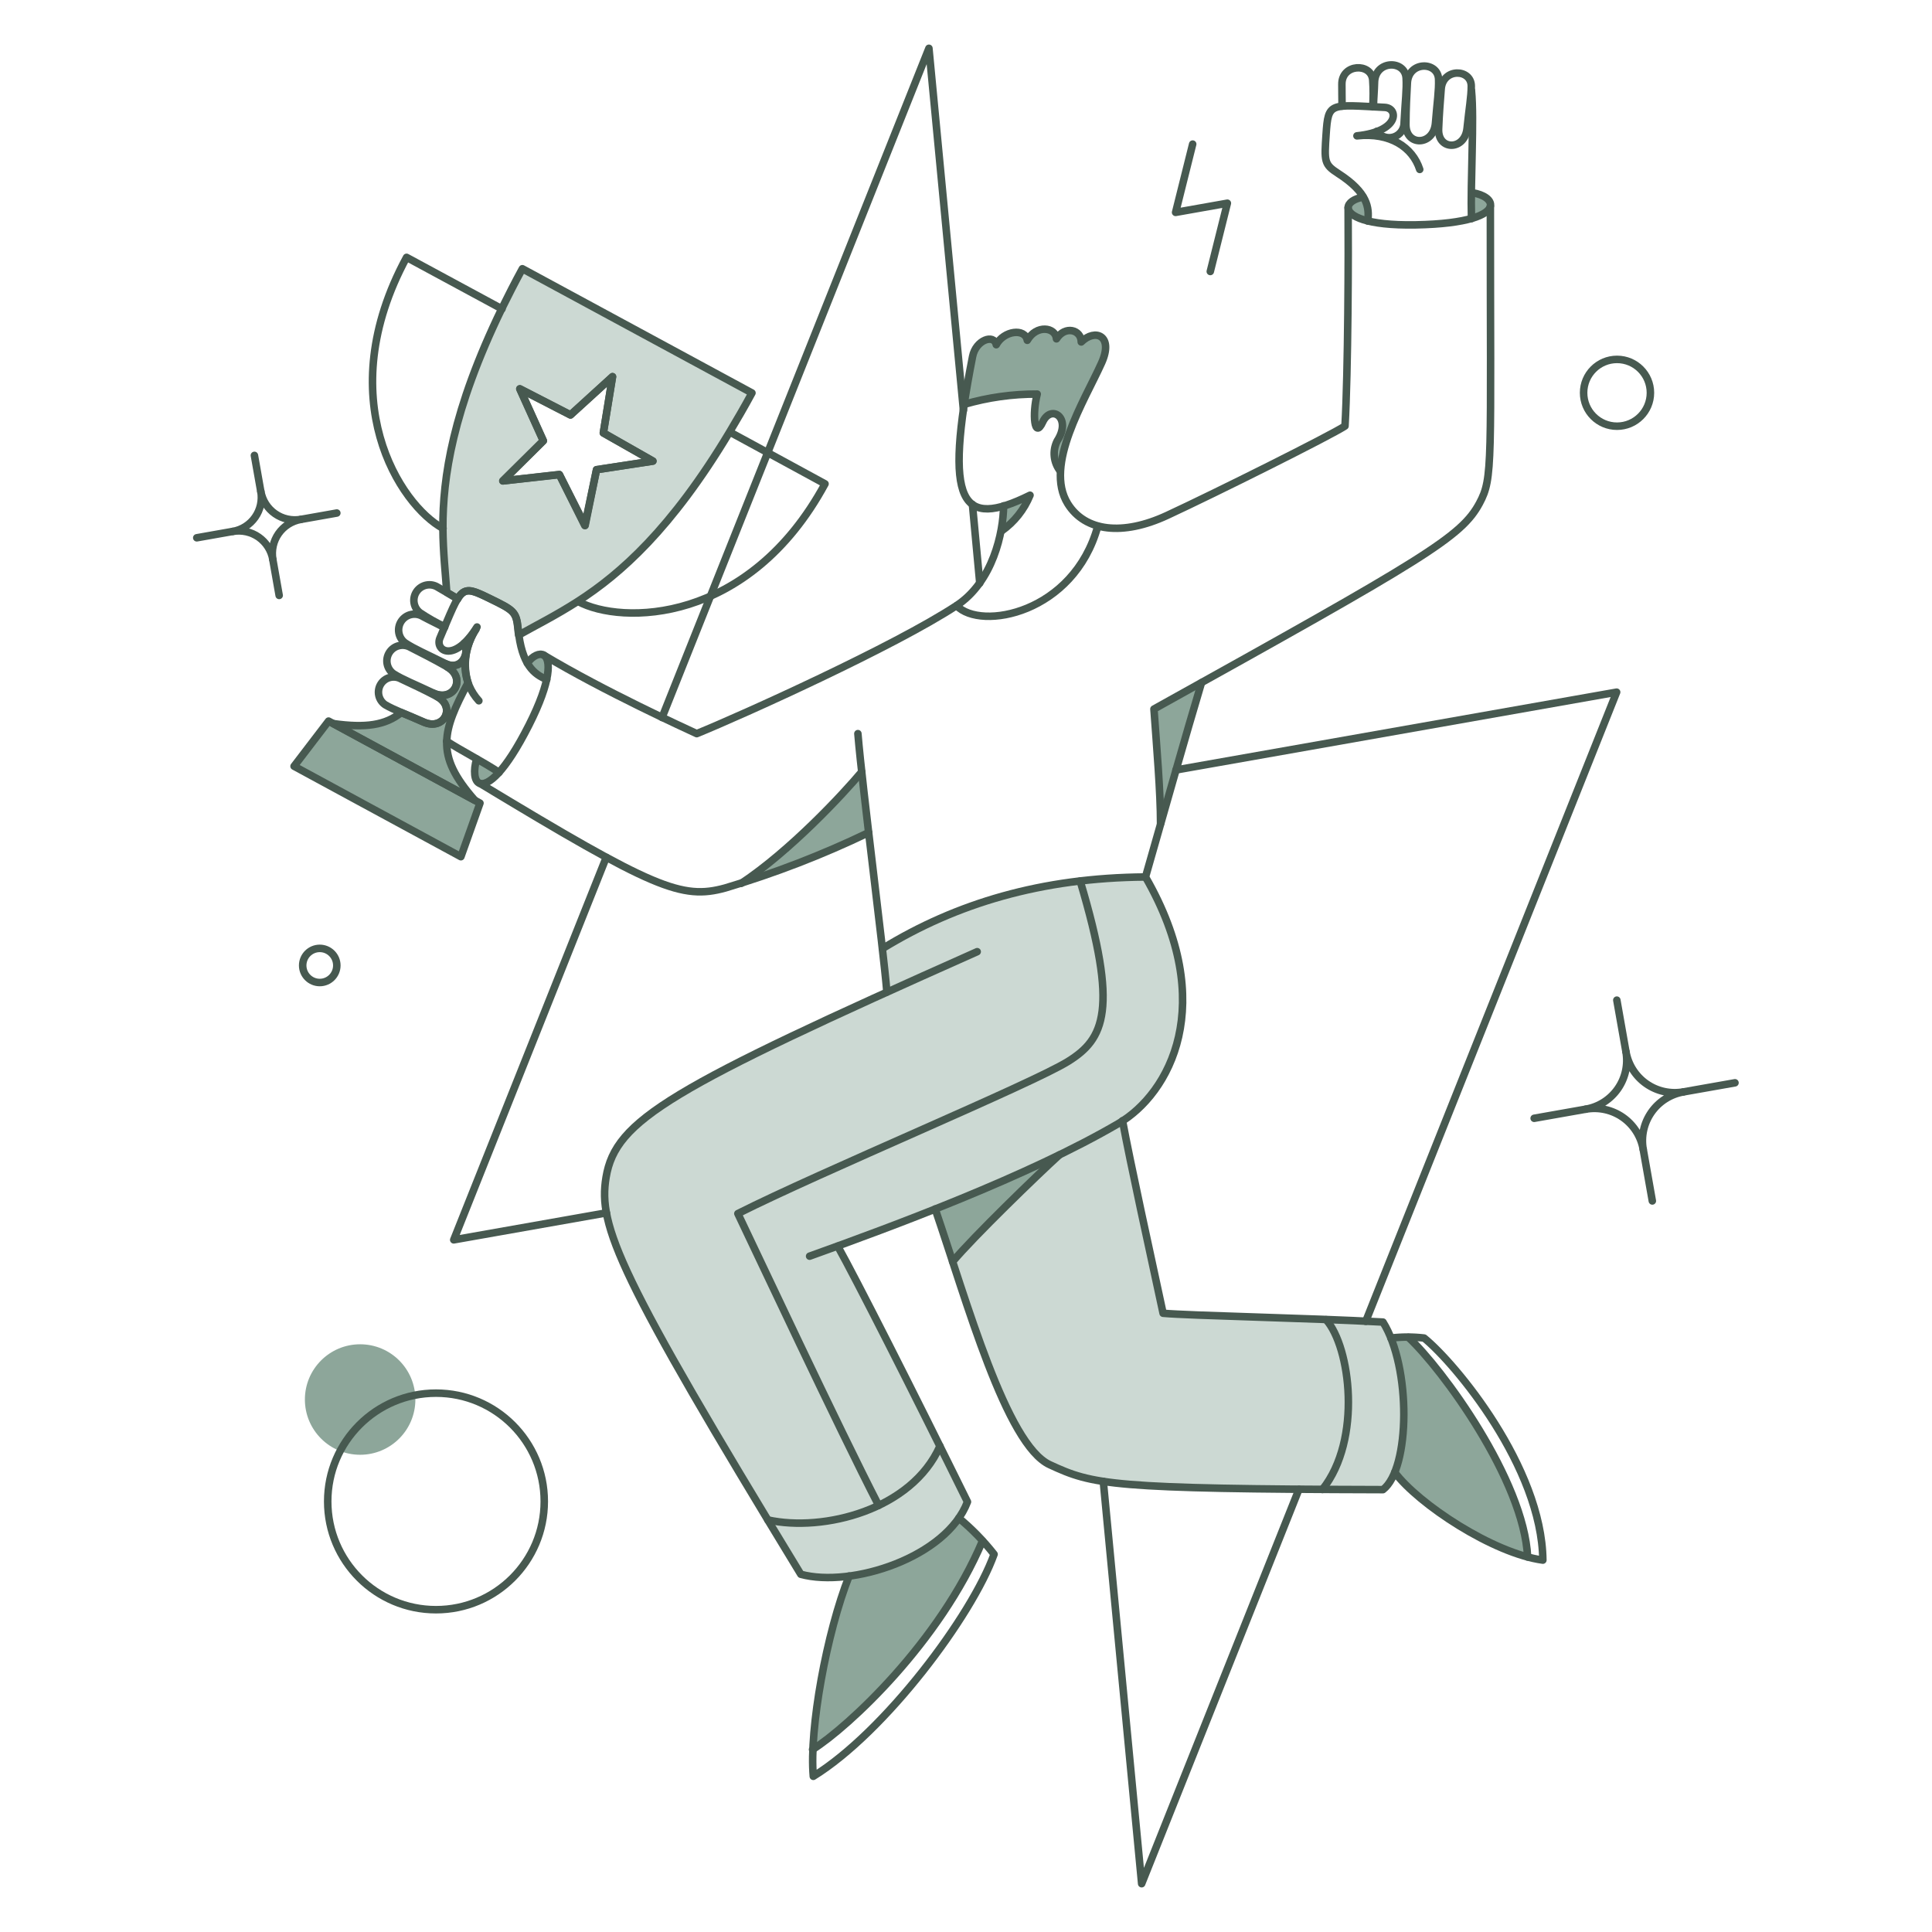 <svg xmlns="http://www.w3.org/2000/svg" width="294" height="294" viewBox="0 0 294 294" fill="none"><path d="M210.485 201.212C199.577 200.624 180.698 200.217 176.969 199.872C175.05 191.078 171.96 177.153 170.736 170.619C170.756 170.605 170.777 170.592 170.796 170.577C178.365 165.69 185.152 152.311 174.287 133.458C159.809 133.58 146.528 136.829 134.292 144.351C134.599 147.116 134.85 149.462 134.99 150.998C100.217 166.727 93.514 171.359 92.229 179.152C90.737 188.253 98.668 201.246 121.863 239.537C130.683 241.595 144.117 236.552 147.223 228.532C143.675 221.363 131.362 196.554 127.477 189.626C137.948 185.804 150.115 181.063 160.152 176.232C156.048 180.181 147.891 188.489 144.933 192C149.234 205.127 154.262 220.371 159.708 222.89C166.069 225.83 169 226.689 210.457 226.689C215.215 222.421 214.149 207.393 210.485 201.212Z" fill="#CCD9D3"></path><path d="M79.492 40.894C78.347 42.989 77.314 45.028 76.364 46.955C68.851 62.456 67.37 72.706 67.397 80.359C67.425 84.13 67.788 87.258 67.985 90.107V90.135C68.516 90.442 69.014 90.749 69.633 91.112C70.75 89.348 71.672 89.688 74.409 91.028C78.179 92.872 78.542 93.039 78.819 95.693C78.847 96.028 78.875 96.335 78.93 96.642C81.556 95.162 84.544 93.682 87.952 91.497C94.404 87.336 102.168 80.521 111.022 65.746C112.139 63.874 113.284 61.924 114.429 59.797L79.492 40.894ZM90.776 71.477L88.988 79.968L85.112 72.204L76.509 73.181L82.683 67.064L79.108 59.16L86.817 63.129L93.213 57.32L91.817 65.894L99.358 70.168L90.776 71.477Z" fill="#CCD9D3"></path><path d="M223.892 29.387C223.864 30.783 223.864 32.124 223.892 33.297C225.763 32.738 226.629 32.068 226.769 31.398C227.025 30.192 224.68 29.23 223.892 29.387Z" fill="#8DA69A"></path><path d="M214.312 203.502C213.427 203.48 212.544 203.526 211.666 203.642C214.124 209.731 214.263 219.171 212.254 224.087C215.488 228.416 225.043 234.952 232.475 236.935C231.936 225.26 219.451 208.25 214.312 203.502Z" fill="#8DA69A"></path><path d="M207.469 30.001C206.991 29.988 205.117 30.36 205.117 31.649C205.117 32.347 205.983 33.129 208.106 33.66C208.335 32.404 208.109 31.107 207.469 30.001Z" fill="#8DA69A"></path><path d="M175.602 107.898C175.993 113.679 176.607 120.578 176.607 125.354C178.73 117.897 181.327 108.875 182.835 103.876L175.602 107.898Z" fill="#8DA69A"></path><path d="M164.512 52.038C164.512 50.139 162.054 49.496 160.742 51.563C160.63 49.776 157.725 49.358 156.301 51.787C155.993 49.859 152.726 50.278 151.581 52.457C151.245 50.753 148.452 51.703 147.978 54.245C147.475 56.926 147.028 59.356 146.721 61.534C150.33 60.473 154.075 59.946 157.837 59.97C157.055 62.931 157.396 66.925 158.675 64.216C159.932 61.506 163.144 63.545 160.88 67.092C160.515 67.826 160.365 68.649 160.449 69.465C160.534 70.281 160.847 71.056 161.355 71.701C161.69 65.863 166.214 58.294 167.611 55.222C169.512 51.06 166.635 49.943 164.512 52.038Z" fill="#8DA69A"></path><path d="M142.281 183.979C143.119 186.465 144.013 189.174 144.927 191.995C148.223 188.085 157.747 178.84 161.183 175.74C155.185 178.673 148.618 181.494 142.281 183.979Z" fill="#8DA69A"></path><path d="M152.732 77.007C152.71 78.281 152.588 79.551 152.369 80.806C154.302 79.444 155.805 77.556 156.698 75.367C155.421 76.016 154.095 76.564 152.732 77.007Z" fill="#8DA69A"></path><path d="M145.911 231.013C147.242 232.045 148.459 233.216 149.542 234.505C143.063 249.866 129.181 262.798 123.707 266.233C124.254 257.213 126.117 248.321 129.237 239.839C135.521 239.001 142.591 235.817 145.911 231.013Z" fill="#8DA69A"></path><path d="M131.135 117.453C128.258 120.916 120.27 129.491 112.785 134.434C119.421 132.291 125.906 129.705 132.197 126.695C131.805 123.399 131.442 120.215 131.135 117.453Z" fill="#8DA69A"></path><path d="M82.733 99.687C82.119 99.323 81.057 99.77 80.275 100.915C80.919 102.07 81.958 102.954 83.202 103.401C83.655 101.223 83.349 100.05 82.733 99.687Z" fill="#8DA69A"></path><path d="M75.946 117.534C74.661 118.986 73.682 119.408 73.041 119.21C72.146 118.933 72.035 117.255 72.566 115.495C73.711 116.165 74.856 116.836 75.946 117.534Z" fill="#8DA69A"></path><path d="M54.803 221.378C59.446 221.378 63.21 217.613 63.21 212.971C63.21 208.327 59.446 204.564 54.803 204.564C50.16 204.564 46.397 208.327 46.397 212.971C46.397 217.613 50.16 221.378 54.803 221.378Z" fill="#8DA69A"></path><path d="M67.986 112.841C68.042 110.3 69.243 107.591 71.22 103.904C70.809 102.541 70.705 101.104 70.915 99.696C71.126 98.288 71.645 96.944 72.436 95.76C71.935 96.535 71.351 97.253 70.696 97.902C71.534 99.606 70.165 102.203 67.735 100.974L68.07 101.505C71.031 103.181 69.076 106.979 65.92 105.474L66.508 106.004C69.412 107.541 67.597 111.255 64.469 109.887C63.1 109.272 61.983 108.825 61.061 108.434C58.659 110.362 55.671 110.808 50.699 110.11L72.261 121.785C69.187 118.288 67.903 115.662 67.986 112.841Z" fill="#8DA69A"></path><path d="M49.977 109.729L44.727 116.6L70.115 130.369L73.02 122.214L49.977 109.729Z" fill="#8DA69A"></path><path d="M75.947 117.534C73.301 115.802 70.249 114.266 67.959 112.786" stroke="#475950" stroke-width="1.144" stroke-linecap="round" stroke-linejoin="round"></path><path d="M146.609 62.428L141.358 7.35L100.748 109.183" stroke="#475950" stroke-width="1.144" stroke-linecap="round" stroke-linejoin="round"></path><path d="M149.094 88.738L147.977 76.756" stroke="#475950" stroke-width="1.144" stroke-linecap="round" stroke-linejoin="round"></path><path d="M207.831 201.072L246.011 105.328L178.951 117.171" stroke="#475950" stroke-width="1.144" stroke-linecap="round" stroke-linejoin="round"></path><path d="M167.893 225.427L173.73 286.65L197.666 226.628" stroke="#475950" stroke-width="1.144" stroke-linecap="round" stroke-linejoin="round"></path><path d="M92.257 130.465L69.047 188.672L92.285 184.566" stroke="#475950" stroke-width="1.144" stroke-linecap="round" stroke-linejoin="round"></path><path d="M76.392 47.011L61.869 39.162C50.256 60.612 60.863 76.868 67.427 80.415" stroke="#475950" stroke-width="1.144" stroke-linecap="round" stroke-linejoin="round"></path><path d="M85.134 72.231L76.531 73.181L82.676 67.092L79.101 59.188L86.809 63.154L93.206 57.317L91.809 65.863L99.35 70.165L90.775 71.477L89.044 79.968L85.134 72.231Z" stroke="#475950" stroke-width="1.144" stroke-linecap="round" stroke-linejoin="round"></path><path d="M111.121 65.782L125.548 73.628C113.924 95.078 94.519 95.078 87.982 91.531" stroke="#475950" stroke-width="1.144" stroke-linecap="round" stroke-linejoin="round"></path><path d="M66.346 244.955C75.446 244.955 82.824 237.578 82.824 228.478C82.824 219.377 75.446 212 66.346 212C57.246 212 49.869 219.377 49.869 228.478C49.869 237.578 57.246 244.955 66.346 244.955Z" stroke="#475950" stroke-width="1.144" stroke-linecap="round" stroke-linejoin="round"></path><path d="M246.068 64.858C248.875 64.858 251.151 62.582 251.151 59.775C251.151 56.967 248.875 54.691 246.068 54.691C243.26 54.691 240.984 56.967 240.984 59.775C240.984 62.582 243.26 64.858 246.068 64.858Z" stroke="#475950" stroke-width="1.144" stroke-linecap="round" stroke-linejoin="round"></path><path d="M48.658 149.514C50.093 149.514 51.255 148.351 51.255 146.916C51.255 145.482 50.093 144.319 48.658 144.319C47.224 144.319 46.06 145.482 46.06 146.916C46.06 148.351 47.224 149.514 48.658 149.514Z" stroke="#475950" stroke-width="1.144" stroke-linecap="round" stroke-linejoin="round"></path><path d="M181.494 21.93L178.896 32.319L186.773 30.923L184.175 41.313" stroke="#475950" stroke-width="1.144" stroke-linecap="round" stroke-linejoin="round"></path><path d="M65.892 105.44C69.052 106.94 71 103.154 68.042 101.471C65.837 100.217 64.244 99.431 62.456 98.511C61.924 98.203 61.293 98.113 60.696 98.259C60.098 98.404 59.58 98.775 59.249 99.293C58.918 99.811 58.799 100.437 58.918 101.041C59.037 101.644 59.384 102.178 59.887 102.532C61.31 103.431 62.991 104.064 65.892 105.44Z" stroke="#475950" stroke-width="1.144" stroke-linecap="round" stroke-linejoin="round"></path><path d="M69.66 91.14C68.543 90.47 67.736 90.017 66.644 89.376C66.128 89.039 65.502 88.917 64.898 89.034C64.294 89.151 63.759 89.499 63.407 90.003C63.054 90.508 62.912 91.13 63.011 91.738C63.109 92.345 63.441 92.891 63.934 93.258C65.129 94.055 66.38 94.765 67.677 95.381" stroke="#475950" stroke-width="1.144" stroke-linecap="round" stroke-linejoin="round"></path><path d="M64.496 109.881C67.596 111.25 69.41 107.539 66.507 105.999C64.354 104.857 62.76 104.136 61.032 103.317C60.511 103.025 59.897 102.946 59.318 103.097C58.74 103.248 58.243 103.617 57.931 104.128C57.62 104.638 57.519 105.249 57.649 105.833C57.78 106.416 58.131 106.926 58.63 107.256C60.027 108.064 61.647 108.624 64.496 109.881Z" stroke="#475950" stroke-width="1.144" stroke-linecap="round" stroke-linejoin="round"></path><path d="M67.619 95.497C66.474 94.883 65.463 94.42 64.352 93.821C63.818 93.49 63.177 93.379 62.564 93.513C61.95 93.646 61.413 94.012 61.064 94.534C60.716 95.057 60.585 95.694 60.698 96.311C60.811 96.929 61.16 97.478 61.67 97.843C63.121 98.796 64.776 99.479 67.697 100.943C70.132 102.162 71.496 99.575 70.658 97.871" stroke="#475950" stroke-width="1.144" stroke-linecap="round" stroke-linejoin="round"></path><path d="M80.247 100.915C81.057 99.77 82.113 99.334 82.733 99.687C83.84 100.319 83.933 103.541 80.499 110.328C76.838 117.562 74.269 119.607 73.013 119.21C72.146 118.935 72.008 117.227 72.539 115.495" stroke="#475950" stroke-width="1.144" stroke-linecap="round" stroke-linejoin="round"></path><path d="M83.201 103.401C81.301 102.619 79.379 101.224 78.844 95.693C78.583 93.047 78.203 92.869 74.434 91.028C70.024 88.875 70.272 89.264 66.948 97.089C66.131 99.013 69.127 100.999 72.59 95.413C69.881 99.687 70.385 103.939 72.87 106.641" stroke="#475950" stroke-width="1.144" stroke-linecap="round" stroke-linejoin="round"></path><path d="M218.44 18.718C218.164 22.209 213.929 22.32 213.943 18.941C213.954 16.427 214.061 14.64 214.167 12.629C214.343 9.277 218.813 9.305 218.915 12.07C218.98 13.746 218.697 15.506 218.44 18.718Z" stroke="#475950" stroke-width="1.144" stroke-linecap="round" stroke-linejoin="round"></path><path d="M204.228 16.151C204.2 14.922 204.219 14.025 204.2 12.852C204.148 9.668 208.685 9.524 208.892 12.182C208.987 13.539 208.987 14.902 208.892 16.26" stroke="#475950" stroke-width="1.144" stroke-linecap="round" stroke-linejoin="round"></path><path d="M223.248 19.527C222.898 22.936 218.792 22.935 218.919 19.639C219.013 17.209 219.166 15.478 219.31 13.55C219.552 10.316 223.89 10.45 223.89 13.109C223.89 14.723 223.567 16.429 223.248 19.527Z" stroke="#475950" stroke-width="1.144" stroke-linecap="round" stroke-linejoin="round"></path><path d="M209.004 16.232C209.032 14.919 209.142 13.802 209.172 12.545C209.251 9.138 213.801 9.082 213.975 11.875C214.083 13.579 213.836 15.366 213.668 18.637C213.679 19.125 213.533 19.603 213.251 20.001C212.967 20.399 212.564 20.695 212.1 20.846C211.637 20.996 211.135 20.993 210.674 20.837C210.211 20.68 209.812 20.379 209.535 19.977" stroke="#475950" stroke-width="1.144" stroke-linecap="round" stroke-linejoin="round"></path><path d="M207.441 30.001C206.044 30.225 205.15 30.895 205.15 31.593C205.15 32.85 207.86 34.354 215.429 34.219C223.472 34.072 226.52 32.655 226.796 31.37C226.995 30.448 225.819 29.606 224.059 29.331" stroke="#475950" stroke-width="1.144" stroke-linecap="round" stroke-linejoin="round"></path><path d="M208.139 33.632C208.39 31.593 208.129 29.29 203.642 26.398C201.487 25.009 201.518 24.583 201.799 20.421C202.131 15.506 202.331 15.92 210.736 16.343C212.803 16.448 213.027 20.002 206.491 20.673C211.518 20.114 214.954 22.404 216.046 25.784" stroke="#475950" stroke-width="1.144" stroke-linecap="round" stroke-linejoin="round"></path><path d="M223.919 33.269C223.751 27.515 224.36 18.243 223.919 13.774" stroke="#475950" stroke-width="1.144" stroke-linecap="round" stroke-linejoin="round"></path><path d="M205.149 31.621C205.205 38.604 205.149 56.479 204.675 64.83C202.47 66.282 185.069 74.973 177.61 78.432C170.859 81.564 165.151 80.916 162.491 76.659C158.816 70.779 165.092 60.89 167.636 55.222C169.508 51.06 166.659 49.943 164.536 52.038C164.536 50.167 162.078 49.496 160.766 51.563C160.626 49.776 157.721 49.358 156.325 51.787C155.99 49.887 152.75 50.306 151.605 52.457C151.269 50.781 148.496 51.722 148.002 54.245C143.567 76.825 146.238 80.558 156.744 75.359C155.85 77.549 154.348 79.436 152.415 80.799" stroke="#475950" stroke-width="1.144" stroke-linecap="round" stroke-linejoin="round"></path><path d="M226.795 31.398C226.795 70.751 227.223 72.683 225.147 76.561C222.394 81.706 216.964 84.912 175.6 107.898C176.019 113.68 176.605 120.578 176.605 125.354" stroke="#475950" stroke-width="1.144" stroke-linecap="round" stroke-linejoin="round"></path><path d="M82.732 99.686C91.949 105.217 104.462 110.914 106.026 111.64C113.009 108.792 136.104 98.369 145.569 92.145C151.098 88.511 152.691 81.001 152.719 76.979" stroke="#475950" stroke-width="1.144" stroke-linecap="round" stroke-linejoin="round"></path><path d="M145.576 92.169C149.235 96.023 163.396 93.345 167.054 80.075" stroke="#475950" stroke-width="1.144" stroke-linecap="round" stroke-linejoin="round"></path><path d="M146.721 61.534C150.331 60.479 154.075 59.952 157.837 59.97C157.055 62.959 157.396 66.981 158.675 64.216C159.954 61.45 163.157 63.582 160.88 67.092C160.509 67.825 160.356 68.649 160.442 69.466C160.525 70.283 160.843 71.059 161.355 71.701" stroke="#475950" stroke-width="1.144" stroke-linecap="round" stroke-linejoin="round"></path><path d="M123.203 191.157C135.827 186.633 156.502 178.989 170.209 170.964C177.977 166.417 185.459 152.809 174.315 133.454C176.41 126.104 180.711 110.943 182.841 103.876" stroke="#475950" stroke-width="1.144" stroke-linecap="round" stroke-linejoin="round"></path><path d="M148.703 144.821C101.892 165.657 93.691 170.407 92.228 179.147C90.981 186.606 94.156 194.09 121.862 239.564C129.571 241.659 144.039 236.995 147.223 228.539C138.9 211.634 130.241 194.582 127.476 189.633" stroke="#475950" stroke-width="1.144" stroke-linecap="round" stroke-linejoin="round"></path><path d="M142.309 183.979C147.113 198 153.118 219.814 159.737 222.886C166.356 225.958 168.926 226.573 210.452 226.684C214.614 223.5 214.753 208.055 210.452 201.184C199.427 200.57 180.93 200.207 176.992 199.844C175.065 190.906 171.994 176.912 170.818 170.545" stroke="#475950" stroke-width="1.144" stroke-linecap="round" stroke-linejoin="round"></path><path d="M145.91 231.013C147.887 232.652 149.685 234.497 151.273 236.516C147.921 245.872 134.662 263.58 123.762 270.311C123.119 263.077 125.801 248.442 129.208 239.839" stroke="#475950" stroke-width="1.144" stroke-linecap="round" stroke-linejoin="round"></path><path d="M201.799 200.821C205.486 204.955 207.301 219.059 201.24 226.656" stroke="#475950" stroke-width="1.144" stroke-linecap="round" stroke-linejoin="round"></path><path d="M116.836 231.293C125.327 233.164 138.739 229.757 143.034 220.065" stroke="#475950" stroke-width="1.144" stroke-linecap="round" stroke-linejoin="round"></path><path d="M123.65 266.233C129.069 262.826 143.034 249.866 149.514 234.481" stroke="#475950" stroke-width="1.144" stroke-linecap="round" stroke-linejoin="round"></path><path d="M211.658 203.614C213.337 203.419 215.035 203.419 216.714 203.614C221.434 207.436 234.617 223.249 234.784 237.409C227.187 236.38 215.876 228.891 212.245 224.059" stroke="#475950" stroke-width="1.144" stroke-linecap="round" stroke-linejoin="round"></path><path d="M214.311 203.502C219.456 208.25 231.906 225.258 232.465 236.935" stroke="#475950" stroke-width="1.144" stroke-linecap="round" stroke-linejoin="round"></path><path d="M130.549 111.641C131.275 120.327 134.371 143.872 134.959 150.966" stroke="#475950" stroke-width="1.144" stroke-linecap="round" stroke-linejoin="round"></path><path d="M174.315 133.454C158.506 133.566 145.491 137.476 134.291 144.347" stroke="#475950" stroke-width="1.144" stroke-linecap="round" stroke-linejoin="round"></path><path d="M133.706 229.086C127.617 217.272 114.992 190.319 112.283 184.678C124.908 178.31 156.999 164.959 162.529 161.524C168.059 158.088 170.238 153.675 164.373 134.068" stroke="#475950" stroke-width="1.144" stroke-linecap="round" stroke-linejoin="round"></path><path d="M73.041 119.217C99.491 135.214 103.738 136.948 110.355 135.13C117.848 132.902 125.152 130.082 132.197 126.695" stroke="#475950" stroke-width="1.144" stroke-linecap="round" stroke-linejoin="round"></path><path d="M112.785 134.431C120.245 129.488 128.258 120.885 131.135 117.453" stroke="#475950" stroke-width="1.144" stroke-linecap="round" stroke-linejoin="round"></path><path d="M144.961 191.995C148.257 188.085 157.781 178.868 161.216 175.74" stroke="#475950" stroke-width="1.144" stroke-linecap="round" stroke-linejoin="round"></path><path d="M38.715 69.299L39.684 74.775" stroke="#475950" stroke-width="1.144" stroke-linecap="round" stroke-linejoin="round"></path><path d="M51.255 78.07L45.779 79.039" stroke="#475950" stroke-width="1.144" stroke-linecap="round" stroke-linejoin="round"></path><path d="M42.482 90.609L41.514 85.134" stroke="#475950" stroke-width="1.144" stroke-linecap="round" stroke-linejoin="round"></path><path d="M29.943 81.838L35.422 80.869" stroke="#475950" stroke-width="1.144" stroke-linecap="round" stroke-linejoin="round"></path><path d="M45.779 79.039C45.1 79.159 44.403 79.144 43.728 78.995C43.054 78.846 42.416 78.565 41.851 78.169C41.285 77.773 40.803 77.269 40.433 76.687C40.062 76.104 39.81 75.454 39.691 74.774C39.812 75.455 39.798 76.152 39.649 76.827C39.501 77.502 39.22 78.14 38.824 78.707C38.428 79.273 37.924 79.755 37.342 80.126C36.759 80.497 36.108 80.75 35.428 80.869C36.108 80.748 36.805 80.762 37.479 80.911C38.154 81.06 38.792 81.34 39.358 81.736C39.924 82.132 40.407 82.636 40.777 83.219C41.148 83.802 41.4 84.452 41.519 85.132C41.398 84.452 41.413 83.755 41.561 83.081C41.71 82.406 41.99 81.768 42.386 81.202C42.782 80.636 43.285 80.154 43.867 79.782C44.45 79.411 45.099 79.159 45.779 79.039Z" stroke="#475950" stroke-width="1.144" stroke-linecap="round" stroke-linejoin="round"></path><path d="M246.039 152.195L247.427 160.048" stroke="#475950" stroke-width="1.144" stroke-linecap="round" stroke-linejoin="round"></path><path d="M264.019 164.774L256.166 166.161" stroke="#475950" stroke-width="1.144" stroke-linecap="round" stroke-linejoin="round"></path><path d="M251.442 182.753L250.053 174.901" stroke="#475950" stroke-width="1.144" stroke-linecap="round" stroke-linejoin="round"></path><path d="M233.461 170.175L241.318 168.787" stroke="#475950" stroke-width="1.144" stroke-linecap="round" stroke-linejoin="round"></path><path d="M256.167 166.161C255.191 166.335 254.191 166.314 253.224 166.101C252.257 165.888 251.341 165.485 250.529 164.918C249.716 164.35 249.026 163.627 248.493 162.792C247.961 161.956 247.598 161.024 247.428 160.048C247.601 161.022 247.582 162.022 247.369 162.991C247.156 163.958 246.754 164.874 246.187 165.685C245.62 166.497 244.896 167.189 244.061 167.721C243.226 168.253 242.294 168.615 241.318 168.787C242.293 168.613 243.294 168.634 244.26 168.847C245.227 169.06 246.143 169.463 246.954 170.03C247.766 170.598 248.458 171.321 248.989 172.156C249.521 172.993 249.883 173.925 250.053 174.901C249.88 173.925 249.9 172.925 250.113 171.958C250.327 170.99 250.729 170.075 251.297 169.263C251.864 168.45 252.587 167.759 253.422 167.227C254.259 166.695 255.191 166.332 256.167 166.161Z" stroke="#475950" stroke-width="1.144" stroke-linecap="round" stroke-linejoin="round"></path><path d="M79.492 40.894C78.347 42.989 77.314 45.028 76.364 46.955C68.851 62.456 67.37 72.706 67.397 80.359C67.425 84.13 67.788 87.258 67.985 90.107V90.135C68.516 90.442 69.014 90.749 69.633 91.112C70.75 89.348 71.672 89.688 74.409 91.028C78.179 92.872 78.542 93.039 78.819 95.693C78.847 96.028 78.875 96.335 78.93 96.642C81.556 95.162 84.544 93.682 87.952 91.497C94.404 87.336 102.168 80.521 111.022 65.746C112.139 63.874 113.284 61.924 114.429 59.797L79.492 40.894ZM90.776 71.477L88.988 79.968L85.112 72.204L76.509 73.181L82.683 67.064L79.108 59.16L86.817 63.129L93.213 57.32L91.817 65.894L99.358 70.168L90.776 71.477Z" stroke="#475950" stroke-width="1.144" stroke-linejoin="round"></path><path d="M67.984 112.841C68.04 110.3 69.241 107.591 71.219 103.904C70.807 102.541 70.703 101.104 70.913 99.696C71.124 98.288 71.643 96.944 72.434 95.76C71.933 96.535 71.349 97.253 70.694 97.902C71.532 99.606 70.163 102.203 67.733 100.974L68.068 101.505C71.029 103.181 69.074 106.979 65.918 105.474L66.506 106.004C69.41 107.541 67.595 111.255 64.467 109.887C63.098 109.272 61.981 108.825 61.059 108.434C58.657 110.362 55.669 110.808 50.697 110.11L72.259 121.785C69.186 118.288 67.901 115.662 67.984 112.841Z" stroke="#475950" stroke-width="1.144" stroke-linejoin="round"></path><path d="M49.999 109.729L44.748 116.6L70.136 130.369L73.041 122.214L49.999 109.729Z" stroke="#475950" stroke-width="1.144" stroke-linejoin="round"></path></svg>